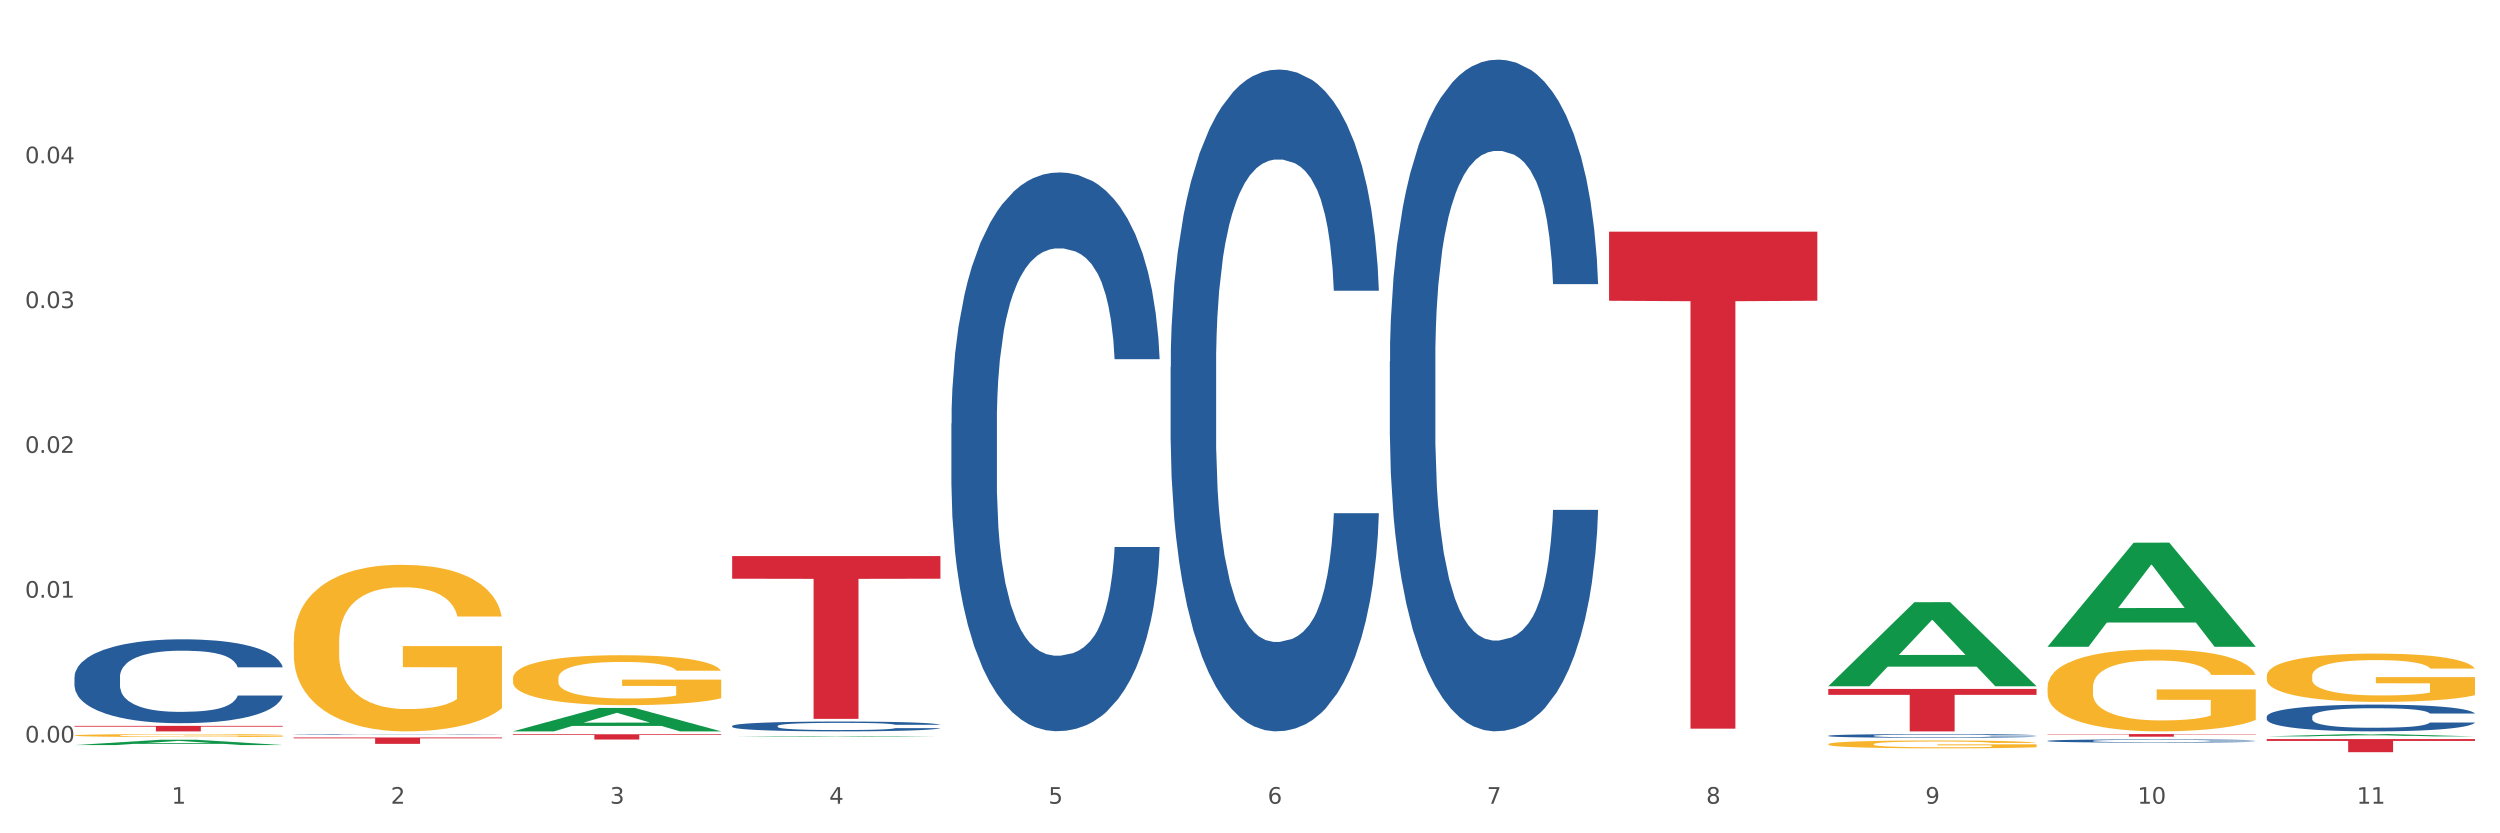 <?xml version="1.0" encoding="utf-8" standalone="no"?>
<!DOCTYPE svg PUBLIC "-//W3C//DTD SVG 1.1//EN"
  "http://www.w3.org/Graphics/SVG/1.1/DTD/svg11.dtd">
<svg xmlns:xlink="http://www.w3.org/1999/xlink" width="1080pt" height="360pt" viewBox="0 0 1080 360" xmlns="http://www.w3.org/2000/svg" version="1.1">
 <rect x="0" y="0" width="1080" height="360" fill="#333333" stroke="none"/>
 <defs>
  <style type="text/css">*{stroke-linejoin: round; stroke-linecap: butt}</style>
 </defs>
 <g id="figure_1">
  <g id="patch_1">
   <path d="M 0 360 
L 1080 360 
L 1080 0 
L 0 0 
z
" style="fill: #ffffff; stroke: #ffffff; stroke-linejoin: miter"/>
  </g>
  <g id="axes_1">
   <g id="matplotlib.axis_1">
    <g id="xtick_1">
     <g id="text_1">
      <!-- 1 -->
      <g style="fill: #4d4d4d" transform="translate(74.106 347.204) scale(0.096 -0.096)">
       <defs>
        <path id="DejaVuSans-31" d="M 794 531 
L 1825 531 
L 1825 4091 
L 703 3866 
L 703 4441 
L 1819 4666 
L 2450 4666 
L 2450 531 
L 3481 531 
L 3481 0 
L 794 0 
L 794 531 
z
" transform="scale(0.016)"/>
       </defs>
       <use xlink:href="#DejaVuSans-31"/>
      </g>
     </g>
    </g>
    <g id="xtick_2">
     <g id="text_2">
      <!-- 2 -->
      <g style="fill: #4d4d4d" transform="translate(168.812 347.204) scale(0.096 -0.096)">
       <defs>
        <path id="DejaVuSans-32" d="M 1228 531 
L 3431 531 
L 3431 0 
L 469 0 
L 469 531 
Q 828 903 1448 1529 
Q 2069 2156 2228 2338 
Q 2531 2678 2651 2914 
Q 2772 3150 2772 3378 
Q 2772 3750 2511 3984 
Q 2250 4219 1831 4219 
Q 1534 4219 1204 4116 
Q 875 4013 500 3803 
L 500 4441 
Q 881 4594 1212 4672 
Q 1544 4750 1819 4750 
Q 2544 4750 2975 4387 
Q 3406 4025 3406 3419 
Q 3406 3131 3298 2873 
Q 3191 2616 2906 2266 
Q 2828 2175 2409 1742 
Q 1991 1309 1228 531 
z
" transform="scale(0.016)"/>
       </defs>
       <use xlink:href="#DejaVuSans-32"/>
      </g>
     </g>
    </g>
    <g id="xtick_3">
     <g id="text_3">
      <!-- 3 -->
      <g style="fill: #4d4d4d" transform="translate(263.517 347.204) scale(0.096 -0.096)">
       <defs>
        <path id="DejaVuSans-33" d="M 2597 2516 
Q 3050 2419 3304 2112 
Q 3559 1806 3559 1356 
Q 3559 666 3084 287 
Q 2609 -91 1734 -91 
Q 1441 -91 1130 -33 
Q 819 25 488 141 
L 488 750 
Q 750 597 1062 519 
Q 1375 441 1716 441 
Q 2309 441 2620 675 
Q 2931 909 2931 1356 
Q 2931 1769 2642 2001 
Q 2353 2234 1838 2234 
L 1294 2234 
L 1294 2753 
L 1863 2753 
Q 2328 2753 2575 2939 
Q 2822 3125 2822 3475 
Q 2822 3834 2567 4026 
Q 2313 4219 1838 4219 
Q 1578 4219 1281 4162 
Q 984 4106 628 3988 
L 628 4550 
Q 988 4650 1302 4700 
Q 1616 4750 1894 4750 
Q 2613 4750 3031 4423 
Q 3450 4097 3450 3541 
Q 3450 3153 3228 2886 
Q 3006 2619 2597 2516 
z
" transform="scale(0.016)"/>
       </defs>
       <use xlink:href="#DejaVuSans-33"/>
      </g>
     </g>
    </g>
    <g id="xtick_4">
     <g id="text_4">
      <!-- 4 -->
      <g style="fill: #4d4d4d" transform="translate(358.223 347.204) scale(0.096 -0.096)">
       <defs>
        <path id="DejaVuSans-34" d="M 2419 4116 
L 825 1625 
L 2419 1625 
L 2419 4116 
z
M 2253 4666 
L 3047 4666 
L 3047 1625 
L 3713 1625 
L 3713 1100 
L 3047 1100 
L 3047 0 
L 2419 0 
L 2419 1100 
L 313 1100 
L 313 1709 
L 2253 4666 
z
" transform="scale(0.016)"/>
       </defs>
       <use xlink:href="#DejaVuSans-34"/>
      </g>
     </g>
    </g>
    <g id="xtick_5">
     <g id="text_5">
      <!-- 5 -->
      <g style="fill: #4d4d4d" transform="translate(452.928 347.204) scale(0.096 -0.096)">
       <defs>
        <path id="DejaVuSans-35" d="M 691 4666 
L 3169 4666 
L 3169 4134 
L 1269 4134 
L 1269 2991 
Q 1406 3038 1543 3061 
Q 1681 3084 1819 3084 
Q 2600 3084 3056 2656 
Q 3513 2228 3513 1497 
Q 3513 744 3044 326 
Q 2575 -91 1722 -91 
Q 1428 -91 1123 -41 
Q 819 9 494 109 
L 494 744 
Q 775 591 1075 516 
Q 1375 441 1709 441 
Q 2250 441 2565 725 
Q 2881 1009 2881 1497 
Q 2881 1984 2565 2268 
Q 2250 2553 1709 2553 
Q 1456 2553 1204 2497 
Q 953 2441 691 2322 
L 691 4666 
z
" transform="scale(0.016)"/>
       </defs>
       <use xlink:href="#DejaVuSans-35"/>
      </g>
     </g>
    </g>
    <g id="xtick_6">
     <g id="text_6">
      <!-- 6 -->
      <g style="fill: #4d4d4d" transform="translate(547.634 347.204) scale(0.096 -0.096)">
       <defs>
        <path id="DejaVuSans-36" d="M 2113 2584 
Q 1688 2584 1439 2293 
Q 1191 2003 1191 1497 
Q 1191 994 1439 701 
Q 1688 409 2113 409 
Q 2538 409 2786 701 
Q 3034 994 3034 1497 
Q 3034 2003 2786 2293 
Q 2538 2584 2113 2584 
z
M 3366 4563 
L 3366 3988 
Q 3128 4100 2886 4159 
Q 2644 4219 2406 4219 
Q 1781 4219 1451 3797 
Q 1122 3375 1075 2522 
Q 1259 2794 1537 2939 
Q 1816 3084 2150 3084 
Q 2853 3084 3261 2657 
Q 3669 2231 3669 1497 
Q 3669 778 3244 343 
Q 2819 -91 2113 -91 
Q 1303 -91 875 529 
Q 447 1150 447 2328 
Q 447 3434 972 4092 
Q 1497 4750 2381 4750 
Q 2619 4750 2861 4703 
Q 3103 4656 3366 4563 
z
" transform="scale(0.016)"/>
       </defs>
       <use xlink:href="#DejaVuSans-36"/>
      </g>
     </g>
    </g>
    <g id="xtick_7">
     <g id="text_7">
      <!-- 7 -->
      <g style="fill: #4d4d4d" transform="translate(642.339 347.204) scale(0.096 -0.096)">
       <defs>
        <path id="DejaVuSans-37" d="M 525 4666 
L 3525 4666 
L 3525 4397 
L 1831 0 
L 1172 0 
L 2766 4134 
L 525 4134 
L 525 4666 
z
" transform="scale(0.016)"/>
       </defs>
       <use xlink:href="#DejaVuSans-37"/>
      </g>
     </g>
    </g>
    <g id="xtick_8">
     <g id="text_8">
      <!-- 8 -->
      <g style="fill: #4d4d4d" transform="translate(737.044 347.204) scale(0.096 -0.096)">
       <defs>
        <path id="DejaVuSans-38" d="M 2034 2216 
Q 1584 2216 1326 1975 
Q 1069 1734 1069 1313 
Q 1069 891 1326 650 
Q 1584 409 2034 409 
Q 2484 409 2743 651 
Q 3003 894 3003 1313 
Q 3003 1734 2745 1975 
Q 2488 2216 2034 2216 
z
M 1403 2484 
Q 997 2584 770 2862 
Q 544 3141 544 3541 
Q 544 4100 942 4425 
Q 1341 4750 2034 4750 
Q 2731 4750 3128 4425 
Q 3525 4100 3525 3541 
Q 3525 3141 3298 2862 
Q 3072 2584 2669 2484 
Q 3125 2378 3379 2068 
Q 3634 1759 3634 1313 
Q 3634 634 3220 271 
Q 2806 -91 2034 -91 
Q 1263 -91 848 271 
Q 434 634 434 1313 
Q 434 1759 690 2068 
Q 947 2378 1403 2484 
z
M 1172 3481 
Q 1172 3119 1398 2916 
Q 1625 2713 2034 2713 
Q 2441 2713 2670 2916 
Q 2900 3119 2900 3481 
Q 2900 3844 2670 4047 
Q 2441 4250 2034 4250 
Q 1625 4250 1398 4047 
Q 1172 3844 1172 3481 
z
" transform="scale(0.016)"/>
       </defs>
       <use xlink:href="#DejaVuSans-38"/>
      </g>
     </g>
    </g>
    <g id="xtick_9">
     <g id="text_9">
      <!-- 9 -->
      <g style="fill: #4d4d4d" transform="translate(831.75 347.204) scale(0.096 -0.096)">
       <defs>
        <path id="DejaVuSans-39" d="M 703 97 
L 703 672 
Q 941 559 1184 500 
Q 1428 441 1663 441 
Q 2288 441 2617 861 
Q 2947 1281 2994 2138 
Q 2813 1869 2534 1725 
Q 2256 1581 1919 1581 
Q 1219 1581 811 2004 
Q 403 2428 403 3163 
Q 403 3881 828 4315 
Q 1253 4750 1959 4750 
Q 2769 4750 3195 4129 
Q 3622 3509 3622 2328 
Q 3622 1225 3098 567 
Q 2575 -91 1691 -91 
Q 1453 -91 1209 -44 
Q 966 3 703 97 
z
M 1959 2075 
Q 2384 2075 2632 2365 
Q 2881 2656 2881 3163 
Q 2881 3666 2632 3958 
Q 2384 4250 1959 4250 
Q 1534 4250 1286 3958 
Q 1038 3666 1038 3163 
Q 1038 2656 1286 2365 
Q 1534 2075 1959 2075 
z
" transform="scale(0.016)"/>
       </defs>
       <use xlink:href="#DejaVuSans-39"/>
      </g>
     </g>
    </g>
    <g id="xtick_10">
     <g id="text_10">
      <!-- 10 -->
      <g style="fill: #4d4d4d" transform="translate(923.401 347.204) scale(0.096 -0.096)">
       <defs>
        <path id="DejaVuSans-30" d="M 2034 4250 
Q 1547 4250 1301 3770 
Q 1056 3291 1056 2328 
Q 1056 1369 1301 889 
Q 1547 409 2034 409 
Q 2525 409 2770 889 
Q 3016 1369 3016 2328 
Q 3016 3291 2770 3770 
Q 2525 4250 2034 4250 
z
M 2034 4750 
Q 2819 4750 3233 4129 
Q 3647 3509 3647 2328 
Q 3647 1150 3233 529 
Q 2819 -91 2034 -91 
Q 1250 -91 836 529 
Q 422 1150 422 2328 
Q 422 3509 836 4129 
Q 1250 4750 2034 4750 
z
" transform="scale(0.016)"/>
       </defs>
       <use xlink:href="#DejaVuSans-31"/>
       <use xlink:href="#DejaVuSans-30" transform="translate(63.623 0)"/>
      </g>
     </g>
    </g>
    <g id="xtick_11">
     <g id="text_11">
      <!-- 11 -->
      <g style="fill: #4d4d4d" transform="translate(1018.107 347.204) scale(0.096 -0.096)">
       <use xlink:href="#DejaVuSans-31"/>
       <use xlink:href="#DejaVuSans-31" transform="translate(63.623 0)"/>
      </g>
     </g>
    </g>
    <g id="xtick_12"/>
    <g id="xtick_13"/>
    <g id="xtick_14"/>
    <g id="xtick_15"/>
    <g id="xtick_16"/>
    <g id="xtick_17"/>
    <g id="xtick_18"/>
    <g id="xtick_19"/>
    <g id="xtick_20"/>
    <g id="xtick_21"/>
   </g>
   <g id="matplotlib.axis_2">
    <g id="ytick_1">
     <g id="text_12">
      <!-- 0.00 -->
      <g style="fill: #4d4d4d" transform="translate(10.8 320.764) scale(0.096 -0.096)">
       <defs>
        <path id="DejaVuSans-2e" d="M 684 794 
L 1344 794 
L 1344 0 
L 684 0 
L 684 794 
z
" transform="scale(0.016)"/>
       </defs>
       <use xlink:href="#DejaVuSans-30"/>
       <use xlink:href="#DejaVuSans-2e" transform="translate(63.623 0)"/>
       <use xlink:href="#DejaVuSans-30" transform="translate(95.41 0)"/>
       <use xlink:href="#DejaVuSans-30" transform="translate(159.033 0)"/>
      </g>
     </g>
    </g>
    <g id="ytick_2">
     <g id="text_13">
      <!-- 0.01 -->
      <g style="fill: #4d4d4d" transform="translate(10.8 258.206) scale(0.096 -0.096)">
       <use xlink:href="#DejaVuSans-30"/>
       <use xlink:href="#DejaVuSans-2e" transform="translate(63.623 0)"/>
       <use xlink:href="#DejaVuSans-30" transform="translate(95.41 0)"/>
       <use xlink:href="#DejaVuSans-31" transform="translate(159.033 0)"/>
      </g>
     </g>
    </g>
    <g id="ytick_3">
     <g id="text_14">
      <!-- 0.02 -->
      <g style="fill: #4d4d4d" transform="translate(10.8 195.647) scale(0.096 -0.096)">
       <use xlink:href="#DejaVuSans-30"/>
       <use xlink:href="#DejaVuSans-2e" transform="translate(63.623 0)"/>
       <use xlink:href="#DejaVuSans-30" transform="translate(95.41 0)"/>
       <use xlink:href="#DejaVuSans-32" transform="translate(159.033 0)"/>
      </g>
     </g>
    </g>
    <g id="ytick_4">
     <g id="text_15">
      <!-- 0.03 -->
      <g style="fill: #4d4d4d" transform="translate(10.8 133.089) scale(0.096 -0.096)">
       <use xlink:href="#DejaVuSans-30"/>
       <use xlink:href="#DejaVuSans-2e" transform="translate(63.623 0)"/>
       <use xlink:href="#DejaVuSans-30" transform="translate(95.41 0)"/>
       <use xlink:href="#DejaVuSans-33" transform="translate(159.033 0)"/>
      </g>
     </g>
    </g>
    <g id="ytick_5">
     <g id="text_16">
      <!-- 0.04 -->
      <g style="fill: #4d4d4d" transform="translate(10.8 70.53) scale(0.096 -0.096)">
       <use xlink:href="#DejaVuSans-30"/>
       <use xlink:href="#DejaVuSans-2e" transform="translate(63.623 0)"/>
       <use xlink:href="#DejaVuSans-30" transform="translate(95.41 0)"/>
       <use xlink:href="#DejaVuSans-34" transform="translate(159.033 0)"/>
      </g>
     </g>
    </g>
    <g id="ytick_6"/>
    <g id="ytick_7"/>
    <g id="ytick_8"/>
    <g id="ytick_9"/>
    <g id="ytick_10"/>
   </g>
   <g id="PolyCollection_1">
    <path d="M 32.175 321.872 
L 32.268 321.87 
L 69.369 319.568 
L 84.766 319.566 
L 122.145 321.877 
L 104.337 321.877 
L 96.267 321.339 
L 57.96 321.339 
L 57.682 321.347 
L 49.891 321.877 
L 32.175 321.877 
L 32.175 321.872 
L 62.783 321.017 
L 91.444 321.015 
L 77.253 320.059 
L 77.067 320.054 
L 76.882 320.061 
L 62.691 321.015 
L 62.783 321.017 
L 32.175 321.872 
z
" clip-path="url(#p5c4946068e)" style="fill: #109648"/>
    <path d="M 32.175 317.71 
L 32.281 317.709 
L 32.281 317.667 
L 32.494 317.63 
L 33.556 317.543 
L 35.149 317.47 
L 36.318 317.431 
L 37.486 317.4 
L 38.867 317.368 
L 40.567 317.335 
L 43.647 317.287 
L 45.559 317.262 
L 47.896 317.237 
L 52.145 317.199 
L 55.225 317.178 
L 58.412 317.16 
L 63.617 317.139 
L 67.016 317.13 
L 70.627 317.123 
L 74.983 317.118 
L 78.275 317.117 
L 85.499 317.121 
L 91.659 317.131 
L 94.634 317.139 
L 98.458 317.153 
L 100.476 317.163 
L 103.769 317.182 
L 107.168 317.206 
L 109.505 317.227 
L 113.01 317.267 
L 115.666 317.307 
L 118.109 317.356 
L 119.383 317.39 
L 120.339 317.422 
L 121.189 317.458 
L 122.039 317.516 
L 102.919 317.516 
L 102.175 317.475 
L 101.007 317.436 
L 99.307 317.398 
L 97.82 317.375 
L 95.271 317.346 
L 92.934 317.327 
L 90.491 317.313 
L 87.517 317.301 
L 85.18 317.295 
L 81.887 317.291 
L 75.407 317.292 
L 71.052 317.301 
L 68.078 317.313 
L 66.166 317.323 
L 64.467 317.335 
L 62.555 317.352 
L 60.324 317.376 
L 58.731 317.398 
L 57.137 317.427 
L 55.863 317.455 
L 54.694 317.487 
L 53.738 317.523 
L 52.995 317.559 
L 52.357 317.604 
L 51.826 317.677 
L 51.826 317.838 
L 52.039 317.874 
L 52.57 317.922 
L 53.207 317.959 
L 54.269 318.002 
L 55.225 318.031 
L 57.031 318.074 
L 59.049 318.109 
L 60.643 318.131 
L 62.236 318.15 
L 64.998 318.176 
L 68.078 318.197 
L 70.734 318.21 
L 74.345 318.221 
L 76.788 318.226 
L 78.913 318.228 
L 84.118 318.228 
L 87.835 318.225 
L 91.978 318.217 
L 95.165 318.206 
L 97.82 318.193 
L 100.795 318.172 
L 102.707 318.152 
L 102.707 317.907 
L 79.338 317.906 
L 79.338 317.743 
L 122.145 317.743 
L 122.145 318.221 
L 120.339 318.246 
L 118.321 318.268 
L 116.197 318.288 
L 113.01 318.313 
L 109.186 318.336 
L 105.787 318.353 
L 102.175 318.367 
L 97.927 318.38 
L 92.403 318.391 
L 89.004 318.396 
L 84.755 318.399 
L 79.763 318.401 
L 75.407 318.398 
L 71.159 318.392 
L 66.697 318.382 
L 62.342 318.367 
L 59.049 318.351 
L 55.756 318.333 
L 52.251 318.308 
L 49.489 318.285 
L 47.365 318.264 
L 45.028 318.237 
L 42.479 318.201 
L 40.567 318.17 
L 38.867 318.137 
L 37.061 318.095 
L 35.787 318.058 
L 34.512 318.013 
L 33.768 317.979 
L 32.919 317.926 
L 32.281 317.852 
L 32.175 317.71 
z
" clip-path="url(#p5c4946068e)" style="fill: #f7b32b"/>
    <path d="M 979.23 309.582 
L 979.336 309.572 
L 979.336 309.276 
L 979.655 308.875 
L 980.825 308.135 
L 982.314 307.575 
L 984.866 306.921 
L 986.249 306.646 
L 988.057 306.34 
L 991.779 305.843 
L 996.033 305.421 
L 999.01 305.188 
L 1001.244 305.04 
L 1006.242 304.776 
L 1009.114 304.66 
L 1012.091 304.565 
L 1014.644 304.502 
L 1018.898 304.428 
L 1022.301 304.396 
L 1026.236 304.386 
L 1029.532 304.396 
L 1033.893 304.438 
L 1040.273 304.565 
L 1042.719 304.639 
L 1046.016 304.766 
L 1049.419 304.935 
L 1052.184 305.104 
L 1055.375 305.347 
L 1058.672 305.664 
L 1061.862 306.065 
L 1064.095 306.435 
L 1065.903 306.826 
L 1067.498 307.301 
L 1068.668 307.818 
L 1069.2 308.251 
L 1049.738 308.251 
L 1049.207 307.861 
L 1048.143 307.438 
L 1047.08 307.153 
L 1045.91 306.921 
L 1044.102 306.657 
L 1042.507 306.488 
L 1039.848 306.287 
L 1037.402 306.16 
L 1035.381 306.086 
L 1032.935 306.023 
L 1027.724 305.959 
L 1024.002 305.959 
L 1021.663 305.981 
L 1018.791 306.033 
L 1016.345 306.107 
L 1013.474 306.234 
L 1011.24 306.371 
L 1009.007 306.551 
L 1007.731 306.678 
L 1005.817 306.91 
L 1004.541 307.1 
L 1002.839 307.428 
L 1001.882 307.66 
L 1000.18 308.262 
L 999.436 308.706 
L 999.117 309.012 
L 998.904 309.35 
L 998.904 310.998 
L 999.542 311.737 
L 1000.074 312.054 
L 1000.925 312.413 
L 1002.52 312.878 
L 1004.86 313.332 
L 1007.306 313.66 
L 1009.326 313.86 
L 1011.24 314.008 
L 1013.155 314.124 
L 1015.494 314.23 
L 1017.409 314.293 
L 1020.28 314.357 
L 1023.683 314.388 
L 1026.342 314.388 
L 1031.766 314.336 
L 1034.212 314.283 
L 1036.551 314.209 
L 1039.104 314.093 
L 1041.124 313.966 
L 1042.294 313.871 
L 1044.208 313.67 
L 1045.697 313.459 
L 1046.973 313.216 
L 1047.824 313.005 
L 1048.781 312.688 
L 1049.526 312.329 
L 1049.738 312.139 
L 1069.2 312.139 
L 1068.775 312.519 
L 1068.03 312.888 
L 1066.541 313.385 
L 1065.371 313.67 
L 1063.564 314.019 
L 1061.649 314.314 
L 1058.991 314.642 
L 1056.545 314.885 
L 1053.992 315.096 
L 1051.227 315.286 
L 1046.229 315.55 
L 1044.421 315.624 
L 1040.592 315.751 
L 1037.615 315.825 
L 1033.254 315.899 
L 1028.788 315.941 
L 1024.109 315.952 
L 1019.961 315.931 
L 1015.388 315.867 
L 1012.517 315.804 
L 1009.326 315.709 
L 1005.604 315.561 
L 1002.095 315.381 
L 998.798 315.17 
L 995.714 314.927 
L 992.842 314.652 
L 989.12 314.198 
L 986.355 313.755 
L 984.334 313.343 
L 982.952 312.994 
L 981.569 312.55 
L 980.825 312.244 
L 979.655 311.505 
L 979.23 310.818 
L 979.23 309.582 
z
" clip-path="url(#p5c4946068e)" style="fill: #255c99"/>
    <path d="M 884.524 320.043 
L 884.631 320.041 
L 884.631 320.006 
L 884.95 319.958 
L 886.12 319.869 
L 887.608 319.801 
L 890.161 319.722 
L 891.543 319.689 
L 893.351 319.652 
L 897.073 319.593 
L 901.327 319.542 
L 904.305 319.514 
L 906.538 319.496 
L 911.537 319.464 
L 914.408 319.45 
L 917.386 319.439 
L 919.938 319.431 
L 924.192 319.422 
L 927.595 319.419 
L 931.53 319.417 
L 934.827 319.419 
L 939.187 319.424 
L 945.568 319.439 
L 948.014 319.448 
L 951.311 319.463 
L 954.714 319.483 
L 957.479 319.504 
L 960.669 319.533 
L 963.966 319.571 
L 967.157 319.619 
L 969.39 319.664 
L 971.198 319.711 
L 972.793 319.768 
L 973.963 319.83 
L 974.495 319.883 
L 955.033 319.883 
L 954.501 319.835 
L 953.438 319.785 
L 952.374 319.75 
L 951.204 319.722 
L 949.396 319.691 
L 947.801 319.67 
L 945.143 319.646 
L 942.697 319.631 
L 940.676 319.622 
L 938.23 319.614 
L 933.019 319.607 
L 929.297 319.607 
L 926.957 319.609 
L 924.086 319.616 
L 921.64 319.624 
L 918.768 319.64 
L 916.535 319.656 
L 914.302 319.678 
L 913.026 319.693 
L 911.111 319.721 
L 909.835 319.744 
L 908.134 319.783 
L 907.176 319.811 
L 905.475 319.884 
L 904.73 319.937 
L 904.411 319.974 
L 904.199 320.015 
L 904.199 320.213 
L 904.837 320.302 
L 905.368 320.34 
L 906.219 320.383 
L 907.814 320.439 
L 910.154 320.494 
L 912.6 320.533 
L 914.621 320.558 
L 916.535 320.575 
L 918.449 320.589 
L 920.789 320.602 
L 922.703 320.61 
L 925.575 320.617 
L 928.978 320.621 
L 931.636 320.621 
L 937.06 320.615 
L 939.506 320.608 
L 941.846 320.599 
L 944.398 320.585 
L 946.419 320.57 
L 947.589 320.559 
L 949.503 320.535 
L 950.992 320.509 
L 952.268 320.48 
L 953.119 320.455 
L 954.076 320.416 
L 954.82 320.373 
L 955.033 320.35 
L 974.495 320.35 
L 974.069 320.396 
L 973.325 320.441 
L 971.836 320.5 
L 970.666 320.535 
L 968.858 320.577 
L 966.944 320.612 
L 964.285 320.652 
L 961.839 320.681 
L 959.287 320.706 
L 956.522 320.729 
L 951.523 320.761 
L 949.715 320.77 
L 945.887 320.785 
L 942.909 320.794 
L 938.549 320.803 
L 934.082 320.808 
L 929.403 320.809 
L 925.256 320.807 
L 920.683 320.799 
L 917.811 320.791 
L 914.621 320.78 
L 910.899 320.762 
L 907.389 320.741 
L 904.092 320.715 
L 901.008 320.686 
L 898.137 320.653 
L 894.415 320.598 
L 891.65 320.545 
L 889.629 320.495 
L 888.246 320.453 
L 886.864 320.4 
L 886.12 320.363 
L 884.95 320.274 
L 884.524 320.191 
L 884.524 320.043 
z
" clip-path="url(#p5c4946068e)" style="fill: #255c99"/>
    <path d="M 789.819 317.84 
L 789.925 317.838 
L 789.925 317.797 
L 790.244 317.741 
L 791.414 317.638 
L 792.903 317.561 
L 795.455 317.47 
L 796.838 317.431 
L 798.646 317.389 
L 802.368 317.32 
L 806.622 317.261 
L 809.6 317.229 
L 811.833 317.208 
L 816.831 317.171 
L 819.703 317.155 
L 822.68 317.142 
L 825.233 317.133 
L 829.487 317.123 
L 832.89 317.119 
L 836.825 317.117 
L 840.121 317.119 
L 844.482 317.124 
L 850.862 317.142 
L 853.308 317.152 
L 856.605 317.17 
L 860.008 317.193 
L 862.773 317.217 
L 865.964 317.251 
L 869.261 317.295 
L 872.451 317.351 
L 874.684 317.402 
L 876.492 317.456 
L 878.087 317.522 
L 879.257 317.594 
L 879.789 317.655 
L 860.327 317.655 
L 859.796 317.6 
L 858.732 317.541 
L 857.669 317.502 
L 856.499 317.47 
L 854.691 317.433 
L 853.096 317.409 
L 850.437 317.381 
L 847.991 317.364 
L 845.97 317.354 
L 843.524 317.345 
L 838.313 317.336 
L 834.591 317.336 
L 832.252 317.339 
L 829.38 317.346 
L 826.934 317.356 
L 824.063 317.374 
L 821.83 317.393 
L 819.596 317.418 
L 818.32 317.436 
L 816.406 317.468 
L 815.13 317.494 
L 813.428 317.54 
L 812.471 317.572 
L 810.769 317.656 
L 810.025 317.718 
L 809.706 317.76 
L 809.493 317.807 
L 809.493 318.036 
L 810.131 318.139 
L 810.663 318.183 
L 811.514 318.233 
L 813.109 318.298 
L 815.449 318.361 
L 817.895 318.407 
L 819.915 318.434 
L 821.83 318.455 
L 823.744 318.471 
L 826.083 318.486 
L 827.998 318.495 
L 830.869 318.503 
L 834.272 318.508 
L 836.931 318.508 
L 842.355 318.501 
L 844.801 318.493 
L 847.14 318.483 
L 849.693 318.467 
L 851.713 318.449 
L 852.883 318.436 
L 854.797 318.408 
L 856.286 318.379 
L 857.562 318.345 
L 858.413 318.315 
L 859.37 318.271 
L 860.115 318.221 
L 860.327 318.195 
L 879.789 318.195 
L 879.364 318.248 
L 878.619 318.299 
L 877.13 318.368 
L 875.961 318.408 
L 874.153 318.456 
L 872.238 318.498 
L 869.58 318.543 
L 867.134 318.577 
L 864.581 318.606 
L 861.816 318.633 
L 856.818 318.669 
L 855.01 318.68 
L 851.181 318.697 
L 848.204 318.708 
L 843.843 318.718 
L 839.377 318.724 
L 834.698 318.725 
L 830.55 318.722 
L 825.977 318.713 
L 823.106 318.705 
L 819.915 318.691 
L 816.193 318.671 
L 812.684 318.646 
L 809.387 318.617 
L 806.303 318.583 
L 803.431 318.545 
L 799.709 318.481 
L 796.944 318.42 
L 794.924 318.362 
L 793.541 318.314 
L 792.158 318.252 
L 791.414 318.21 
L 790.244 318.107 
L 789.819 318.011 
L 789.819 317.84 
z
" clip-path="url(#p5c4946068e)" style="fill: #255c99"/>
    <path d="M 600.408 156.14 
L 600.514 155.875 
L 600.514 148.455 
L 600.833 138.385 
L 602.003 119.835 
L 603.492 105.79 
L 606.044 89.36 
L 607.427 82.47 
L 609.235 74.785 
L 612.957 62.33 
L 617.211 51.73 
L 620.189 45.9 
L 622.422 42.19 
L 627.42 35.565 
L 630.292 32.65 
L 633.269 30.265 
L 635.822 28.675 
L 640.076 26.82 
L 643.479 26.025 
L 647.414 25.759 
L 650.71 26.025 
L 655.071 27.085 
L 661.451 30.265 
L 663.897 32.12 
L 667.194 35.3 
L 670.597 39.54 
L 673.362 43.78 
L 676.553 49.875 
L 679.85 57.825 
L 683.04 67.895 
L 685.273 77.17 
L 687.081 86.975 
L 688.677 98.9 
L 689.846 111.885 
L 690.378 122.75 
L 670.916 122.75 
L 670.385 112.945 
L 669.321 102.345 
L 668.258 95.19 
L 667.088 89.36 
L 665.28 82.735 
L 663.685 78.495 
L 661.026 73.46 
L 658.58 70.28 
L 656.559 68.425 
L 654.113 66.835 
L 648.902 65.245 
L 645.18 65.245 
L 642.841 65.775 
L 639.969 67.1 
L 637.523 68.955 
L 634.652 72.135 
L 632.419 75.58 
L 630.185 80.085 
L 628.909 83.265 
L 626.995 89.095 
L 625.719 93.865 
L 624.017 102.08 
L 623.06 107.91 
L 621.358 123.015 
L 620.614 134.145 
L 620.295 141.83 
L 620.082 150.31 
L 620.082 191.651 
L 620.72 210.201 
L 621.252 218.151 
L 622.103 227.161 
L 623.698 238.821 
L 626.038 250.216 
L 628.484 258.431 
L 630.504 263.466 
L 632.419 267.176 
L 634.333 270.091 
L 636.672 272.741 
L 638.587 274.331 
L 641.458 275.921 
L 644.861 276.716 
L 647.52 276.716 
L 652.944 275.391 
L 655.39 274.066 
L 657.729 272.211 
L 660.282 269.296 
L 662.302 266.116 
L 663.472 263.731 
L 665.386 258.696 
L 666.875 253.396 
L 668.151 247.301 
L 669.002 242.001 
L 669.959 234.051 
L 670.704 225.041 
L 670.916 220.271 
L 690.378 220.271 
L 689.953 229.811 
L 689.208 239.086 
L 687.719 251.541 
L 686.55 258.696 
L 684.742 267.441 
L 682.827 274.861 
L 680.169 283.076 
L 677.723 289.171 
L 675.17 294.471 
L 672.405 299.241 
L 667.407 305.866 
L 665.599 307.721 
L 661.771 310.901 
L 658.793 312.756 
L 654.433 314.611 
L 649.966 315.671 
L 645.287 315.936 
L 641.139 315.406 
L 636.566 313.816 
L 633.695 312.226 
L 630.504 309.841 
L 626.782 306.131 
L 623.273 301.626 
L 619.976 296.326 
L 616.892 290.231 
L 614.02 283.341 
L 610.298 271.946 
L 607.533 260.816 
L 605.513 250.481 
L 604.13 241.736 
L 602.748 230.606 
L 602.003 222.921 
L 600.833 204.371 
L 600.408 187.146 
L 600.408 156.14 
z
" clip-path="url(#p5c4946068e)" style="fill: #255c99"/>
    <path d="M 505.702 158.507 
L 505.809 158.246 
L 505.809 150.935 
L 506.128 141.013 
L 507.298 122.736 
L 508.786 108.898 
L 511.339 92.709 
L 512.721 85.921 
L 514.529 78.349 
L 518.251 66.077 
L 522.505 55.633 
L 525.483 49.889 
L 527.716 46.233 
L 532.715 39.706 
L 535.586 36.833 
L 538.564 34.484 
L 541.116 32.917 
L 545.37 31.089 
L 548.773 30.306 
L 552.708 30.045 
L 556.005 30.306 
L 560.365 31.35 
L 566.746 34.484 
L 569.192 36.311 
L 572.489 39.444 
L 575.892 43.622 
L 578.657 47.8 
L 581.847 53.805 
L 585.144 61.638 
L 588.335 71.56 
L 590.568 80.699 
L 592.376 90.359 
L 593.971 102.109 
L 595.141 114.903 
L 595.673 125.608 
L 576.211 125.608 
L 575.679 115.947 
L 574.616 105.503 
L 573.552 98.454 
L 572.382 92.709 
L 570.575 86.182 
L 568.979 82.004 
L 566.321 77.043 
L 563.875 73.91 
L 561.854 72.082 
L 559.408 70.516 
L 554.197 68.949 
L 550.475 68.949 
L 548.135 69.471 
L 545.264 70.777 
L 542.818 72.604 
L 539.946 75.738 
L 537.713 79.132 
L 535.48 83.571 
L 534.204 86.704 
L 532.289 92.448 
L 531.013 97.148 
L 529.312 105.242 
L 528.354 110.986 
L 526.653 125.869 
L 525.908 136.836 
L 525.589 144.408 
L 525.377 152.763 
L 525.377 193.495 
L 526.015 211.772 
L 526.547 219.605 
L 527.397 228.482 
L 528.993 239.971 
L 531.332 251.198 
L 533.778 259.292 
L 535.799 264.253 
L 537.713 267.909 
L 539.627 270.781 
L 541.967 273.392 
L 543.881 274.959 
L 546.753 276.525 
L 550.156 277.309 
L 552.814 277.309 
L 558.238 276.003 
L 560.684 274.697 
L 563.024 272.87 
L 565.576 269.998 
L 567.597 266.864 
L 568.767 264.515 
L 570.681 259.554 
L 572.17 254.332 
L 573.446 248.326 
L 574.297 243.104 
L 575.254 235.271 
L 575.998 226.394 
L 576.211 221.694 
L 595.673 221.694 
L 595.247 231.093 
L 594.503 240.232 
L 593.014 252.504 
L 591.844 259.554 
L 590.036 268.17 
L 588.122 275.481 
L 585.463 283.575 
L 583.017 289.58 
L 580.465 294.802 
L 577.7 299.502 
L 572.701 306.03 
L 570.894 307.857 
L 567.065 310.991 
L 564.087 312.818 
L 559.727 314.646 
L 555.26 315.691 
L 550.581 315.952 
L 546.434 315.429 
L 541.861 313.863 
L 538.989 312.296 
L 535.799 309.946 
L 532.077 306.291 
L 528.567 301.852 
L 525.27 296.63 
L 522.186 290.625 
L 519.315 283.836 
L 515.593 272.609 
L 512.828 261.642 
L 510.807 251.459 
L 509.425 242.843 
L 508.042 231.877 
L 507.298 224.305 
L 506.128 206.028 
L 505.702 189.056 
L 505.702 158.507 
z
" clip-path="url(#p5c4946068e)" style="fill: #255c99"/>
    <path d="M 979.23 319.287 
L 1069.2 319.287 
L 1069.2 320.074 
L 1033.809 320.08 
L 1033.809 324.95 
L 1014.408 324.95 
L 1014.408 320.08 
L 979.23 320.074 
L 979.23 319.293 
L 979.23 319.287 
z
" clip-path="url(#p5c4946068e)" style="fill: #d62839"/>
    <path d="M 884.524 317.117 
L 974.495 317.117 
L 974.495 317.275 
L 939.103 317.276 
L 939.103 318.252 
L 919.702 318.252 
L 919.702 317.276 
L 884.524 317.275 
L 884.524 317.118 
L 884.524 317.117 
z
" clip-path="url(#p5c4946068e)" style="fill: #d62839"/>
    <path d="M 789.819 297.633 
L 879.789 297.633 
L 879.789 300.179 
L 844.398 300.196 
L 844.398 315.952 
L 824.997 315.952 
L 824.997 300.196 
L 789.819 300.179 
L 789.819 297.65 
L 789.819 297.633 
z
" clip-path="url(#p5c4946068e)" style="fill: #d62839"/>
    <path d="M 695.113 100.091 
L 785.084 100.091 
L 785.084 129.926 
L 749.692 130.128 
L 749.692 314.787 
L 730.291 314.787 
L 730.291 130.128 
L 695.113 129.926 
L 695.113 100.292 
L 695.113 100.091 
z
" clip-path="url(#p5c4946068e)" style="fill: #d62839"/>
    <path d="M 316.291 240.229 
L 406.262 240.229 
L 406.262 249.999 
L 370.871 250.065 
L 370.871 310.538 
L 351.469 310.538 
L 351.469 250.065 
L 316.291 249.999 
L 316.291 240.295 
L 316.291 240.229 
z
" clip-path="url(#p5c4946068e)" style="fill: #d62839"/>
    <path d="M 221.586 317.215 
L 311.556 317.215 
L 311.556 317.528 
L 276.165 317.53 
L 276.165 319.468 
L 256.764 319.468 
L 256.764 317.53 
L 221.586 317.528 
L 221.586 317.217 
L 221.586 317.215 
z
" clip-path="url(#p5c4946068e)" style="fill: #d62839"/>
    <path d="M 126.88 318.582 
L 216.851 318.582 
L 216.851 318.966 
L 181.46 318.969 
L 181.46 321.347 
L 162.058 321.347 
L 162.058 318.969 
L 126.88 318.966 
L 126.88 318.584 
L 126.88 318.582 
z
" clip-path="url(#p5c4946068e)" style="fill: #d62839"/>
    <path d="M 32.175 313.587 
L 122.145 313.587 
L 122.145 313.916 
L 86.754 313.918 
L 86.754 315.952 
L 67.353 315.952 
L 67.353 313.918 
L 32.175 313.916 
L 32.175 313.589 
L 32.175 313.587 
z
" clip-path="url(#p5c4946068e)" style="fill: #d62839"/>
    <path d="M 410.997 182.954 
L 411.103 182.734 
L 411.103 176.561 
L 411.422 168.184 
L 412.592 152.752 
L 414.081 141.068 
L 416.633 127.4 
L 418.016 121.668 
L 419.824 115.275 
L 423.546 104.914 
L 427.8 96.096 
L 430.778 91.246 
L 433.011 88.159 
L 438.009 82.648 
L 440.881 80.223 
L 443.858 78.239 
L 446.411 76.916 
L 450.665 75.373 
L 454.068 74.712 
L 458.003 74.491 
L 461.299 74.712 
L 465.66 75.594 
L 472.041 78.239 
L 474.487 79.782 
L 477.783 82.428 
L 481.186 85.955 
L 483.951 89.482 
L 487.142 94.553 
L 490.439 101.166 
L 493.629 109.543 
L 495.862 117.259 
L 497.67 125.416 
L 499.266 135.336 
L 500.435 146.139 
L 500.967 155.177 
L 481.505 155.177 
L 480.974 147.02 
L 479.91 138.202 
L 478.847 132.25 
L 477.677 127.4 
L 475.869 121.889 
L 474.274 118.361 
L 471.615 114.173 
L 469.169 111.527 
L 467.149 109.984 
L 464.703 108.662 
L 459.491 107.339 
L 455.769 107.339 
L 453.43 107.78 
L 450.558 108.882 
L 448.112 110.425 
L 445.241 113.071 
L 443.008 115.936 
L 440.774 119.684 
L 439.498 122.33 
L 437.584 127.18 
L 436.308 131.148 
L 434.606 137.982 
L 433.649 142.832 
L 431.947 155.398 
L 431.203 164.657 
L 430.884 171.05 
L 430.671 178.104 
L 430.671 212.495 
L 431.309 227.927 
L 431.841 234.54 
L 432.692 242.036 
L 434.287 251.735 
L 436.627 261.215 
L 439.073 268.049 
L 441.093 272.238 
L 443.008 275.324 
L 444.922 277.749 
L 447.262 279.953 
L 449.176 281.276 
L 452.047 282.599 
L 455.45 283.26 
L 458.109 283.26 
L 463.533 282.158 
L 465.979 281.056 
L 468.318 279.513 
L 470.871 277.088 
L 472.891 274.442 
L 474.061 272.458 
L 475.975 268.269 
L 477.464 263.86 
L 478.74 258.79 
L 479.591 254.381 
L 480.548 247.767 
L 481.293 240.272 
L 481.505 236.304 
L 500.967 236.304 
L 500.542 244.24 
L 499.797 251.956 
L 498.308 262.317 
L 497.139 268.269 
L 495.331 275.544 
L 493.416 281.717 
L 490.758 288.551 
L 488.312 293.622 
L 485.759 298.031 
L 482.994 301.999 
L 477.996 307.51 
L 476.188 309.053 
L 472.36 311.699 
L 469.382 313.242 
L 465.022 314.785 
L 460.555 315.667 
L 455.876 315.887 
L 451.728 315.446 
L 447.155 314.124 
L 444.284 312.801 
L 441.093 310.817 
L 437.371 307.731 
L 433.862 303.983 
L 430.565 299.574 
L 427.481 294.503 
L 424.609 288.772 
L 420.887 279.292 
L 418.122 270.033 
L 416.102 261.435 
L 414.719 254.16 
L 413.337 244.901 
L 412.592 238.508 
L 411.422 223.077 
L 410.997 208.747 
L 410.997 182.954 
z
" clip-path="url(#p5c4946068e)" style="fill: #255c99"/>
    <path d="M 221.586 293.033 
L 221.692 293.014 
L 221.692 292.304 
L 221.905 291.692 
L 222.967 290.213 
L 224.56 288.991 
L 225.729 288.34 
L 226.897 287.808 
L 228.278 287.275 
L 229.978 286.723 
L 233.058 285.915 
L 234.97 285.501 
L 237.307 285.067 
L 241.556 284.436 
L 244.636 284.081 
L 247.823 283.785 
L 253.028 283.43 
L 256.427 283.272 
L 260.038 283.154 
L 264.394 283.075 
L 267.686 283.055 
L 274.91 283.115 
L 281.07 283.292 
L 284.045 283.43 
L 287.869 283.667 
L 289.887 283.824 
L 293.18 284.14 
L 296.579 284.554 
L 298.916 284.909 
L 302.421 285.579 
L 305.077 286.25 
L 307.52 287.078 
L 308.794 287.65 
L 309.75 288.182 
L 310.6 288.794 
L 311.45 289.76 
L 292.33 289.76 
L 291.586 289.07 
L 290.418 288.419 
L 288.718 287.788 
L 287.231 287.394 
L 284.682 286.901 
L 282.345 286.585 
L 279.902 286.348 
L 276.928 286.151 
L 274.591 286.053 
L 271.298 285.974 
L 264.818 285.994 
L 260.463 286.151 
L 257.489 286.348 
L 255.577 286.526 
L 253.878 286.723 
L 251.966 286.999 
L 249.735 287.413 
L 248.142 287.788 
L 246.548 288.261 
L 245.274 288.735 
L 244.105 289.287 
L 243.149 289.878 
L 242.406 290.49 
L 241.768 291.239 
L 241.237 292.481 
L 241.237 295.183 
L 241.45 295.794 
L 241.981 296.603 
L 242.618 297.214 
L 243.68 297.943 
L 244.636 298.436 
L 246.442 299.146 
L 248.46 299.738 
L 250.054 300.113 
L 251.647 300.428 
L 254.409 300.862 
L 257.489 301.217 
L 260.145 301.434 
L 263.756 301.631 
L 266.199 301.71 
L 268.324 301.749 
L 273.529 301.749 
L 277.246 301.69 
L 281.389 301.552 
L 284.576 301.375 
L 287.231 301.158 
L 290.206 300.803 
L 292.118 300.467 
L 292.118 296.346 
L 268.749 296.326 
L 268.749 293.585 
L 311.556 293.585 
L 311.556 301.631 
L 309.75 302.045 
L 307.732 302.42 
L 305.608 302.755 
L 302.421 303.169 
L 298.597 303.563 
L 295.198 303.839 
L 291.586 304.076 
L 287.338 304.293 
L 281.814 304.49 
L 278.415 304.569 
L 274.166 304.628 
L 269.174 304.648 
L 264.818 304.609 
L 260.57 304.51 
L 256.108 304.332 
L 251.753 304.076 
L 248.46 303.82 
L 245.167 303.504 
L 241.662 303.09 
L 238.9 302.696 
L 236.776 302.341 
L 234.439 301.887 
L 231.89 301.296 
L 229.978 300.763 
L 228.278 300.211 
L 226.472 299.501 
L 225.198 298.89 
L 223.923 298.121 
L 223.179 297.549 
L 222.33 296.662 
L 221.692 295.419 
L 221.586 293.033 
z
" clip-path="url(#p5c4946068e)" style="fill: #f7b32b"/>
    <path d="M 126.88 317.273 
L 126.987 317.273 
L 126.987 317.266 
L 127.306 317.257 
L 128.476 317.241 
L 129.965 317.228 
L 132.517 317.214 
L 133.899 317.207 
L 135.707 317.2 
L 139.43 317.189 
L 143.683 317.18 
L 146.661 317.175 
L 148.894 317.171 
L 153.893 317.165 
L 156.764 317.163 
L 159.742 317.161 
L 162.294 317.159 
L 166.548 317.157 
L 169.951 317.157 
L 173.886 317.157 
L 177.183 317.157 
L 181.543 317.158 
L 187.924 317.161 
L 190.37 317.162 
L 193.667 317.165 
L 197.07 317.169 
L 199.835 317.173 
L 203.025 317.178 
L 206.322 317.185 
L 209.513 317.194 
L 211.746 317.203 
L 213.554 317.211 
L 215.149 317.222 
L 216.319 317.234 
L 216.851 317.243 
L 197.389 317.243 
L 196.857 317.235 
L 195.794 317.225 
L 194.73 317.219 
L 193.561 317.214 
L 191.753 317.208 
L 190.157 317.204 
L 187.499 317.199 
L 185.053 317.196 
L 183.032 317.195 
L 180.586 317.193 
L 175.375 317.192 
L 171.653 317.192 
L 169.313 317.192 
L 166.442 317.194 
L 163.996 317.195 
L 161.124 317.198 
L 158.891 317.201 
L 156.658 317.205 
L 155.382 317.208 
L 153.467 317.213 
L 152.191 317.218 
L 150.49 317.225 
L 149.533 317.23 
L 147.831 317.244 
L 147.087 317.254 
L 146.768 317.261 
L 146.555 317.268 
L 146.555 317.305 
L 147.193 317.322 
L 147.725 317.329 
L 148.575 317.337 
L 150.171 317.347 
L 152.51 317.358 
L 154.956 317.365 
L 156.977 317.369 
L 158.891 317.373 
L 160.805 317.375 
L 163.145 317.378 
L 165.059 317.379 
L 167.931 317.381 
L 171.334 317.381 
L 173.993 317.381 
L 179.416 317.38 
L 181.862 317.379 
L 184.202 317.377 
L 186.754 317.375 
L 188.775 317.372 
L 189.945 317.37 
L 191.859 317.365 
L 193.348 317.36 
L 194.624 317.355 
L 195.475 317.35 
L 196.432 317.343 
L 197.176 317.335 
L 197.389 317.331 
L 216.851 317.331 
L 216.425 317.339 
L 215.681 317.348 
L 214.192 317.359 
L 213.022 317.365 
L 211.214 317.373 
L 209.3 317.38 
L 206.641 317.387 
L 204.195 317.392 
L 201.643 317.397 
L 198.878 317.401 
L 193.88 317.407 
L 192.072 317.409 
L 188.243 317.412 
L 185.265 317.414 
L 180.905 317.415 
L 176.439 317.416 
L 171.759 317.416 
L 167.612 317.416 
L 163.039 317.415 
L 160.167 317.413 
L 156.977 317.411 
L 153.255 317.408 
L 149.745 317.404 
L 146.448 317.399 
L 143.364 317.393 
L 140.493 317.387 
L 136.771 317.377 
L 134.006 317.367 
L 131.985 317.358 
L 130.603 317.35 
L 129.22 317.34 
L 128.476 317.333 
L 127.306 317.317 
L 126.88 317.301 
L 126.88 317.273 
z
" clip-path="url(#p5c4946068e)" style="fill: #255c99"/>
    <path d="M 32.175 292.462 
L 32.281 292.429 
L 32.281 291.502 
L 32.6 290.245 
L 33.77 287.928 
L 35.259 286.173 
L 37.811 284.121 
L 39.194 283.261 
L 41.002 282.301 
L 44.724 280.745 
L 48.978 279.421 
L 51.956 278.693 
L 54.189 278.229 
L 59.187 277.402 
L 62.059 277.038 
L 65.036 276.74 
L 67.589 276.541 
L 71.843 276.31 
L 75.246 276.21 
L 79.181 276.177 
L 82.477 276.21 
L 86.838 276.343 
L 93.219 276.74 
L 95.665 276.972 
L 98.961 277.369 
L 102.365 277.898 
L 105.13 278.428 
L 108.32 279.189 
L 111.617 280.182 
L 114.807 281.44 
L 117.041 282.599 
L 118.848 283.823 
L 120.444 285.313 
L 121.613 286.935 
L 122.145 288.292 
L 102.684 288.292 
L 102.152 287.067 
L 101.088 285.743 
L 100.025 284.849 
L 98.855 284.121 
L 97.047 283.294 
L 95.452 282.764 
L 92.793 282.135 
L 90.347 281.738 
L 88.327 281.506 
L 85.881 281.308 
L 80.67 281.109 
L 76.947 281.109 
L 74.608 281.175 
L 71.736 281.341 
L 69.29 281.573 
L 66.419 281.97 
L 64.186 282.4 
L 61.952 282.963 
L 60.676 283.36 
L 58.762 284.088 
L 57.486 284.684 
L 55.784 285.71 
L 54.827 286.438 
L 53.126 288.325 
L 52.381 289.715 
L 52.062 290.675 
L 51.849 291.734 
L 51.849 296.898 
L 52.487 299.215 
L 53.019 300.208 
L 53.87 301.333 
L 55.465 302.79 
L 57.805 304.213 
L 60.251 305.239 
L 62.271 305.868 
L 64.186 306.331 
L 66.1 306.695 
L 68.44 307.026 
L 70.354 307.225 
L 73.225 307.424 
L 76.628 307.523 
L 79.287 307.523 
L 84.711 307.357 
L 87.157 307.192 
L 89.496 306.96 
L 92.049 306.596 
L 94.069 306.199 
L 95.239 305.901 
L 97.153 305.272 
L 98.642 304.61 
L 99.919 303.849 
L 100.769 303.187 
L 101.726 302.194 
L 102.471 301.068 
L 102.684 300.473 
L 122.145 300.473 
L 121.72 301.664 
L 120.975 302.823 
L 119.487 304.378 
L 118.317 305.272 
L 116.509 306.364 
L 114.595 307.291 
L 111.936 308.317 
L 109.49 309.078 
L 106.937 309.74 
L 104.172 310.336 
L 99.174 311.164 
L 97.366 311.395 
L 93.538 311.793 
L 90.56 312.024 
L 86.2 312.256 
L 81.733 312.388 
L 77.054 312.422 
L 72.906 312.355 
L 68.333 312.157 
L 65.462 311.958 
L 62.271 311.66 
L 58.549 311.197 
L 55.04 310.634 
L 51.743 309.972 
L 48.659 309.211 
L 45.788 308.35 
L 42.065 306.927 
L 39.3 305.537 
L 37.28 304.246 
L 35.897 303.154 
L 34.515 301.763 
L 33.77 300.804 
L 32.6 298.487 
L 32.175 296.335 
L 32.175 292.462 
z
" clip-path="url(#p5c4946068e)" style="fill: #255c99"/>
    <path d="M 221.586 315.933 
L 221.679 315.923 
L 258.78 305.823 
L 274.177 305.813 
L 311.556 315.952 
L 293.748 315.952 
L 285.678 313.591 
L 247.371 313.591 
L 247.093 313.629 
L 239.302 315.952 
L 221.586 315.952 
L 221.586 315.933 
L 252.194 312.182 
L 280.855 312.172 
L 266.664 307.974 
L 266.478 307.955 
L 266.293 307.984 
L 252.102 312.172 
L 252.194 312.182 
L 221.586 315.933 
z
" clip-path="url(#p5c4946068e)" style="fill: #109648"/>
    <path d="M 979.23 291.995 
L 979.336 291.976 
L 979.336 291.29 
L 979.548 290.699 
L 980.611 289.27 
L 982.204 288.088 
L 983.372 287.459 
L 984.541 286.945 
L 985.922 286.43 
L 987.621 285.897 
L 990.702 285.115 
L 992.614 284.715 
L 994.951 284.296 
L 999.2 283.686 
L 1002.28 283.343 
L 1005.467 283.057 
L 1010.672 282.714 
L 1014.071 282.562 
L 1017.682 282.447 
L 1022.037 282.371 
L 1025.33 282.352 
L 1032.553 282.409 
L 1038.714 282.581 
L 1041.688 282.714 
L 1045.512 282.943 
L 1047.531 283.095 
L 1050.824 283.4 
L 1054.223 283.8 
L 1056.56 284.143 
L 1060.065 284.791 
L 1062.72 285.439 
L 1065.164 286.24 
L 1066.438 286.792 
L 1067.394 287.307 
L 1068.244 287.898 
L 1069.094 288.832 
L 1049.974 288.832 
L 1049.23 288.165 
L 1048.062 287.536 
L 1046.362 286.926 
L 1044.875 286.545 
L 1042.326 286.068 
L 1039.989 285.763 
L 1037.546 285.535 
L 1034.572 285.344 
L 1032.235 285.249 
L 1028.942 285.172 
L 1022.462 285.192 
L 1018.107 285.344 
L 1015.133 285.535 
L 1013.221 285.706 
L 1011.521 285.897 
L 1009.609 286.163 
L 1007.379 286.564 
L 1005.785 286.926 
L 1004.192 287.383 
L 1002.917 287.841 
L 1001.749 288.374 
L 1000.793 288.946 
L 1000.049 289.537 
L 999.412 290.261 
L 998.881 291.462 
L 998.881 294.072 
L 999.093 294.663 
L 999.624 295.445 
L 1000.262 296.035 
L 1001.324 296.741 
L 1002.28 297.217 
L 1004.086 297.903 
L 1006.104 298.475 
L 1007.697 298.837 
L 1009.291 299.142 
L 1012.052 299.561 
L 1015.133 299.904 
L 1017.788 300.114 
L 1021.4 300.304 
L 1023.843 300.381 
L 1025.968 300.419 
L 1031.172 300.419 
L 1034.89 300.361 
L 1039.033 300.228 
L 1042.22 300.057 
L 1044.875 299.847 
L 1047.849 299.504 
L 1049.761 299.18 
L 1049.761 295.197 
L 1026.392 295.178 
L 1026.392 292.529 
L 1069.2 292.529 
L 1069.2 300.304 
L 1067.394 300.705 
L 1065.376 301.067 
L 1063.252 301.391 
L 1060.065 301.791 
L 1056.241 302.172 
L 1052.842 302.439 
L 1049.23 302.667 
L 1044.981 302.877 
L 1039.458 303.068 
L 1036.059 303.144 
L 1031.81 303.201 
L 1026.817 303.22 
L 1022.462 303.182 
L 1018.213 303.087 
L 1013.752 302.915 
L 1009.397 302.667 
L 1006.104 302.42 
L 1002.811 302.115 
L 999.306 301.715 
L 996.544 301.333 
L 994.42 300.99 
L 992.083 300.552 
L 989.533 299.98 
L 987.621 299.466 
L 985.922 298.932 
L 984.116 298.246 
L 982.841 297.655 
L 981.567 296.912 
L 980.823 296.359 
L 979.973 295.502 
L 979.336 294.301 
L 979.23 291.995 
z
" clip-path="url(#p5c4946068e)" style="fill: #f7b32b"/>
    <path d="M 884.524 296.926 
L 884.631 296.894 
L 884.631 295.731 
L 884.843 294.73 
L 885.905 292.307 
L 887.499 290.304 
L 888.667 289.239 
L 889.835 288.366 
L 891.216 287.494 
L 892.916 286.59 
L 895.996 285.265 
L 897.908 284.587 
L 900.245 283.877 
L 904.494 282.843 
L 907.575 282.261 
L 910.761 281.777 
L 915.966 281.196 
L 919.365 280.937 
L 922.977 280.743 
L 927.332 280.614 
L 930.625 280.582 
L 937.848 280.679 
L 944.009 280.969 
L 946.983 281.196 
L 950.807 281.583 
L 952.825 281.842 
L 956.118 282.358 
L 959.517 283.037 
L 961.854 283.618 
L 965.359 284.716 
L 968.015 285.815 
L 970.458 287.171 
L 971.733 288.108 
L 972.689 288.98 
L 973.539 289.981 
L 974.388 291.564 
L 955.268 291.564 
L 954.525 290.434 
L 953.356 289.368 
L 951.657 288.334 
L 950.17 287.688 
L 947.62 286.881 
L 945.283 286.364 
L 942.84 285.976 
L 939.866 285.653 
L 937.529 285.492 
L 934.236 285.362 
L 927.757 285.395 
L 923.402 285.653 
L 920.427 285.976 
L 918.515 286.267 
L 916.816 286.59 
L 914.904 287.042 
L 912.673 287.72 
L 911.08 288.334 
L 909.487 289.109 
L 908.212 289.885 
L 907.043 290.789 
L 906.087 291.758 
L 905.344 292.759 
L 904.707 293.987 
L 904.175 296.022 
L 904.175 300.447 
L 904.388 301.448 
L 904.919 302.773 
L 905.556 303.774 
L 906.619 304.969 
L 907.575 305.777 
L 909.38 306.94 
L 911.399 307.909 
L 912.992 308.522 
L 914.585 309.039 
L 917.347 309.75 
L 920.427 310.331 
L 923.083 310.687 
L 926.695 311.01 
L 929.138 311.139 
L 931.262 311.203 
L 936.467 311.203 
L 940.185 311.106 
L 944.327 310.88 
L 947.514 310.59 
L 950.17 310.234 
L 953.144 309.653 
L 955.056 309.104 
L 955.056 302.353 
L 931.687 302.321 
L 931.687 297.831 
L 974.495 297.831 
L 974.495 311.01 
L 972.689 311.688 
L 970.671 312.302 
L 968.546 312.851 
L 965.359 313.529 
L 961.535 314.175 
L 958.136 314.627 
L 954.525 315.015 
L 950.276 315.37 
L 944.752 315.693 
L 941.353 315.822 
L 937.104 315.919 
L 932.112 315.952 
L 927.757 315.887 
L 923.508 315.726 
L 919.047 315.435 
L 914.691 315.015 
L 911.399 314.595 
L 908.106 314.078 
L 904.6 313.4 
L 901.839 312.754 
L 899.714 312.172 
L 897.377 311.429 
L 894.828 310.46 
L 892.916 309.588 
L 891.216 308.684 
L 889.411 307.521 
L 888.136 306.52 
L 886.861 305.26 
L 886.118 304.323 
L 885.268 302.87 
L 884.631 300.835 
L 884.524 296.926 
z
" clip-path="url(#p5c4946068e)" style="fill: #f7b32b"/>
    <path d="M 789.819 321.46 
L 789.925 321.457 
L 789.925 321.345 
L 790.138 321.249 
L 791.2 321.017 
L 792.793 320.824 
L 793.962 320.722 
L 795.13 320.638 
L 796.511 320.554 
L 798.21 320.468 
L 801.291 320.34 
L 803.203 320.275 
L 805.54 320.207 
L 809.789 320.108 
L 812.869 320.052 
L 816.056 320.005 
L 821.261 319.95 
L 824.66 319.925 
L 828.271 319.906 
L 832.626 319.894 
L 835.919 319.891 
L 843.142 319.9 
L 849.303 319.928 
L 852.277 319.95 
L 856.101 319.987 
L 858.12 320.012 
L 861.413 320.061 
L 864.812 320.126 
L 867.149 320.182 
L 870.654 320.288 
L 873.309 320.393 
L 875.753 320.523 
L 877.027 320.613 
L 877.983 320.697 
L 878.833 320.793 
L 879.683 320.945 
L 860.563 320.945 
L 859.819 320.837 
L 858.651 320.734 
L 856.951 320.635 
L 855.464 320.573 
L 852.915 320.495 
L 850.578 320.446 
L 848.135 320.409 
L 845.161 320.378 
L 842.824 320.362 
L 839.531 320.35 
L 833.051 320.353 
L 828.696 320.378 
L 825.722 320.409 
L 823.81 320.437 
L 822.11 320.468 
L 820.198 320.511 
L 817.968 320.576 
L 816.374 320.635 
L 814.781 320.709 
L 813.506 320.784 
L 812.338 320.871 
L 811.382 320.964 
L 810.638 321.06 
L 810.001 321.178 
L 809.47 321.373 
L 809.47 321.798 
L 809.682 321.894 
L 810.213 322.021 
L 810.851 322.118 
L 811.913 322.232 
L 812.869 322.31 
L 814.675 322.422 
L 816.693 322.515 
L 818.286 322.574 
L 819.88 322.623 
L 822.641 322.691 
L 825.722 322.747 
L 828.377 322.781 
L 831.989 322.812 
L 834.432 322.825 
L 836.557 322.831 
L 841.761 322.831 
L 845.479 322.822 
L 849.622 322.8 
L 852.809 322.772 
L 855.464 322.738 
L 858.438 322.682 
L 860.35 322.629 
L 860.35 321.981 
L 836.981 321.978 
L 836.981 321.547 
L 879.789 321.547 
L 879.789 322.812 
L 877.983 322.877 
L 875.965 322.936 
L 873.841 322.989 
L 870.654 323.054 
L 866.83 323.116 
L 863.431 323.16 
L 859.819 323.197 
L 855.57 323.231 
L 850.047 323.262 
L 846.648 323.274 
L 842.399 323.284 
L 837.406 323.287 
L 833.051 323.281 
L 828.802 323.265 
L 824.341 323.237 
L 819.986 323.197 
L 816.693 323.157 
L 813.4 323.107 
L 809.895 323.042 
L 807.133 322.98 
L 805.009 322.924 
L 802.672 322.853 
L 800.122 322.76 
L 798.21 322.676 
L 796.511 322.589 
L 794.705 322.477 
L 793.43 322.381 
L 792.156 322.26 
L 791.412 322.17 
L 790.562 322.031 
L 789.925 321.835 
L 789.819 321.46 
z
" clip-path="url(#p5c4946068e)" style="fill: #f7b32b"/>
    <path d="M 316.291 313.612 
L 316.398 313.608 
L 316.398 313.5 
L 316.717 313.352 
L 317.887 313.081 
L 319.376 312.875 
L 321.928 312.634 
L 323.31 312.534 
L 325.118 312.421 
L 328.84 312.239 
L 333.094 312.084 
L 336.072 311.998 
L 338.305 311.944 
L 343.304 311.847 
L 346.175 311.804 
L 349.153 311.769 
L 351.705 311.746 
L 355.959 311.719 
L 359.362 311.707 
L 363.297 311.703 
L 366.594 311.707 
L 370.954 311.723 
L 377.335 311.769 
L 379.781 311.796 
L 383.078 311.843 
L 386.481 311.905 
L 389.246 311.967 
L 392.436 312.056 
L 395.733 312.173 
L 398.924 312.32 
L 401.157 312.456 
L 402.965 312.6 
L 404.56 312.774 
L 405.73 312.964 
L 406.262 313.123 
L 386.8 313.123 
L 386.268 312.98 
L 385.205 312.825 
L 384.141 312.72 
L 382.971 312.634 
L 381.164 312.537 
L 379.568 312.475 
L 376.91 312.402 
L 374.464 312.355 
L 372.443 312.328 
L 369.997 312.305 
L 364.786 312.281 
L 361.064 312.281 
L 358.724 312.289 
L 355.853 312.309 
L 353.407 312.336 
L 350.535 312.382 
L 348.302 312.433 
L 346.069 312.499 
L 344.793 312.545 
L 342.878 312.631 
L 341.602 312.7 
L 339.901 312.821 
L 338.944 312.906 
L 337.242 313.127 
L 336.498 313.29 
L 336.178 313.403 
L 335.966 313.527 
L 335.966 314.132 
L 336.604 314.404 
L 337.136 314.52 
L 337.986 314.652 
L 339.582 314.823 
L 341.921 314.989 
L 344.367 315.11 
L 346.388 315.183 
L 348.302 315.238 
L 350.216 315.28 
L 352.556 315.319 
L 354.47 315.343 
L 357.342 315.366 
L 360.745 315.377 
L 363.403 315.377 
L 368.827 315.358 
L 371.273 315.339 
L 373.613 315.311 
L 376.165 315.269 
L 378.186 315.222 
L 379.356 315.187 
L 381.27 315.114 
L 382.759 315.036 
L 384.035 314.947 
L 384.886 314.869 
L 385.843 314.753 
L 386.587 314.621 
L 386.8 314.551 
L 406.262 314.551 
L 405.836 314.691 
L 405.092 314.827 
L 403.603 315.009 
L 402.433 315.114 
L 400.625 315.242 
L 398.711 315.35 
L 396.052 315.471 
L 393.606 315.56 
L 391.054 315.637 
L 388.289 315.707 
L 383.291 315.804 
L 381.483 315.831 
L 377.654 315.878 
L 374.676 315.905 
L 370.316 315.932 
L 365.849 315.948 
L 361.17 315.952 
L 357.023 315.944 
L 352.45 315.921 
L 349.578 315.897 
L 346.388 315.862 
L 342.666 315.808 
L 339.156 315.742 
L 335.859 315.665 
L 332.775 315.575 
L 329.904 315.474 
L 326.182 315.308 
L 323.417 315.145 
L 321.396 314.993 
L 320.014 314.865 
L 318.631 314.702 
L 317.887 314.59 
L 316.717 314.318 
L 316.291 314.066 
L 316.291 313.612 
z
" clip-path="url(#p5c4946068e)" style="fill: #255c99"/>
    <path d="M 126.88 277.248 
L 126.987 277.182 
L 126.987 274.817 
L 127.199 272.78 
L 128.261 267.852 
L 129.855 263.778 
L 131.023 261.609 
L 132.192 259.835 
L 133.572 258.061 
L 135.272 256.221 
L 138.352 253.527 
L 140.264 252.147 
L 142.601 250.701 
L 146.85 248.598 
L 149.931 247.416 
L 153.117 246.43 
L 158.322 245.247 
L 161.721 244.722 
L 165.333 244.327 
L 169.688 244.064 
L 172.981 243.999 
L 180.204 244.196 
L 186.365 244.787 
L 189.339 245.247 
L 193.163 246.036 
L 195.181 246.561 
L 198.474 247.613 
L 201.873 248.993 
L 204.21 250.175 
L 207.716 252.41 
L 210.371 254.644 
L 212.814 257.404 
L 214.089 259.309 
L 215.045 261.083 
L 215.895 263.12 
L 216.744 266.34 
L 197.624 266.34 
L 196.881 264.04 
L 195.712 261.872 
L 194.013 259.769 
L 192.526 258.455 
L 189.976 256.812 
L 187.64 255.761 
L 185.196 254.972 
L 182.222 254.315 
L 179.885 253.987 
L 176.592 253.724 
L 170.113 253.79 
L 165.758 254.315 
L 162.784 254.972 
L 160.872 255.564 
L 159.172 256.221 
L 157.26 257.141 
L 155.029 258.521 
L 153.436 259.769 
L 151.843 261.346 
L 150.568 262.923 
L 149.4 264.763 
L 148.444 266.735 
L 147.7 268.772 
L 147.063 271.269 
L 146.532 275.408 
L 146.532 284.411 
L 146.744 286.448 
L 147.275 289.142 
L 147.912 291.179 
L 148.975 293.61 
L 149.931 295.253 
L 151.736 297.618 
L 153.755 299.59 
L 155.348 300.838 
L 156.941 301.89 
L 159.703 303.335 
L 162.784 304.518 
L 165.439 305.241 
L 169.051 305.898 
L 171.494 306.161 
L 173.618 306.292 
L 178.823 306.292 
L 182.541 306.095 
L 186.684 305.635 
L 189.87 305.044 
L 192.526 304.321 
L 195.5 303.138 
L 197.412 302.021 
L 197.412 288.288 
L 174.043 288.222 
L 174.043 279.088 
L 216.851 279.088 
L 216.851 305.898 
L 215.045 307.278 
L 213.027 308.526 
L 210.902 309.643 
L 207.716 311.023 
L 203.892 312.338 
L 200.492 313.258 
L 196.881 314.046 
L 192.632 314.769 
L 187.108 315.426 
L 183.709 315.689 
L 179.46 315.886 
L 174.468 315.952 
L 170.113 315.82 
L 165.864 315.492 
L 161.403 314.9 
L 157.048 314.046 
L 153.755 313.192 
L 150.462 312.14 
L 146.956 310.761 
L 144.195 309.446 
L 142.07 308.264 
L 139.733 306.752 
L 137.184 304.781 
L 135.272 303.007 
L 133.572 301.167 
L 131.767 298.801 
L 130.492 296.764 
L 129.217 294.201 
L 128.474 292.296 
L 127.624 289.339 
L 126.987 285.199 
L 126.88 277.248 
z
" clip-path="url(#p5c4946068e)" style="fill: #f7b32b"/>
    <path d="M 979.23 318.12 
L 979.323 318.119 
L 1016.424 317.118 
L 1031.821 317.117 
L 1069.2 318.122 
L 1051.391 318.122 
L 1043.322 317.888 
L 1005.015 317.888 
L 1004.737 317.892 
L 996.946 318.122 
L 979.23 318.122 
L 979.23 318.12 
L 1009.838 317.748 
L 1038.499 317.747 
L 1024.308 317.331 
L 1024.122 317.329 
L 1023.937 317.332 
L 1009.745 317.747 
L 1009.838 317.748 
L 979.23 318.12 
z
" clip-path="url(#p5c4946068e)" style="fill: #109648"/>
    <path d="M 884.524 279.332 
L 884.617 279.29 
L 921.718 234.45 
L 937.115 234.408 
L 974.495 279.416 
L 956.686 279.416 
L 948.616 268.935 
L 910.31 268.935 
L 910.031 269.105 
L 902.24 279.416 
L 884.524 279.416 
L 884.524 279.332 
L 915.133 262.681 
L 943.793 262.639 
L 929.602 244.001 
L 929.417 243.917 
L 929.231 244.043 
L 915.04 262.639 
L 915.133 262.681 
L 884.524 279.332 
z
" clip-path="url(#p5c4946068e)" style="fill: #109648"/>
    <path d="M 789.819 296.399 
L 789.912 296.365 
L 827.013 260.153 
L 842.41 260.119 
L 879.789 296.467 
L 861.981 296.467 
L 853.911 288.003 
L 815.604 288.003 
L 815.326 288.14 
L 807.535 296.467 
L 789.819 296.467 
L 789.819 296.399 
L 820.427 282.952 
L 849.088 282.918 
L 834.897 267.866 
L 834.711 267.798 
L 834.526 267.901 
L 820.335 282.918 
L 820.427 282.952 
L 789.819 296.399 
z
" clip-path="url(#p5c4946068e)" style="fill: #109648"/>
    <path d="M 316.291 318.396 
L 316.384 318.395 
L 353.485 318.025 
L 368.882 318.025 
L 406.262 318.396 
L 388.453 318.396 
L 380.384 318.31 
L 342.077 318.31 
L 341.798 318.311 
L 334.007 318.396 
L 316.291 318.396 
L 316.291 318.396 
L 346.9 318.258 
L 375.56 318.258 
L 361.369 318.104 
L 361.184 318.103 
L 360.998 318.104 
L 346.807 318.258 
L 346.9 318.258 
L 316.291 318.396 
z
" clip-path="url(#p5c4946068e)" style="fill: #109648"/>
   </g>
  </g>
 </g>
 <defs>
  <clipPath id="p5c4946068e">
   <rect x="32.175" y="10.8" width="1037.025" height="329.109"/>
  </clipPath>
 </defs>
</svg>
